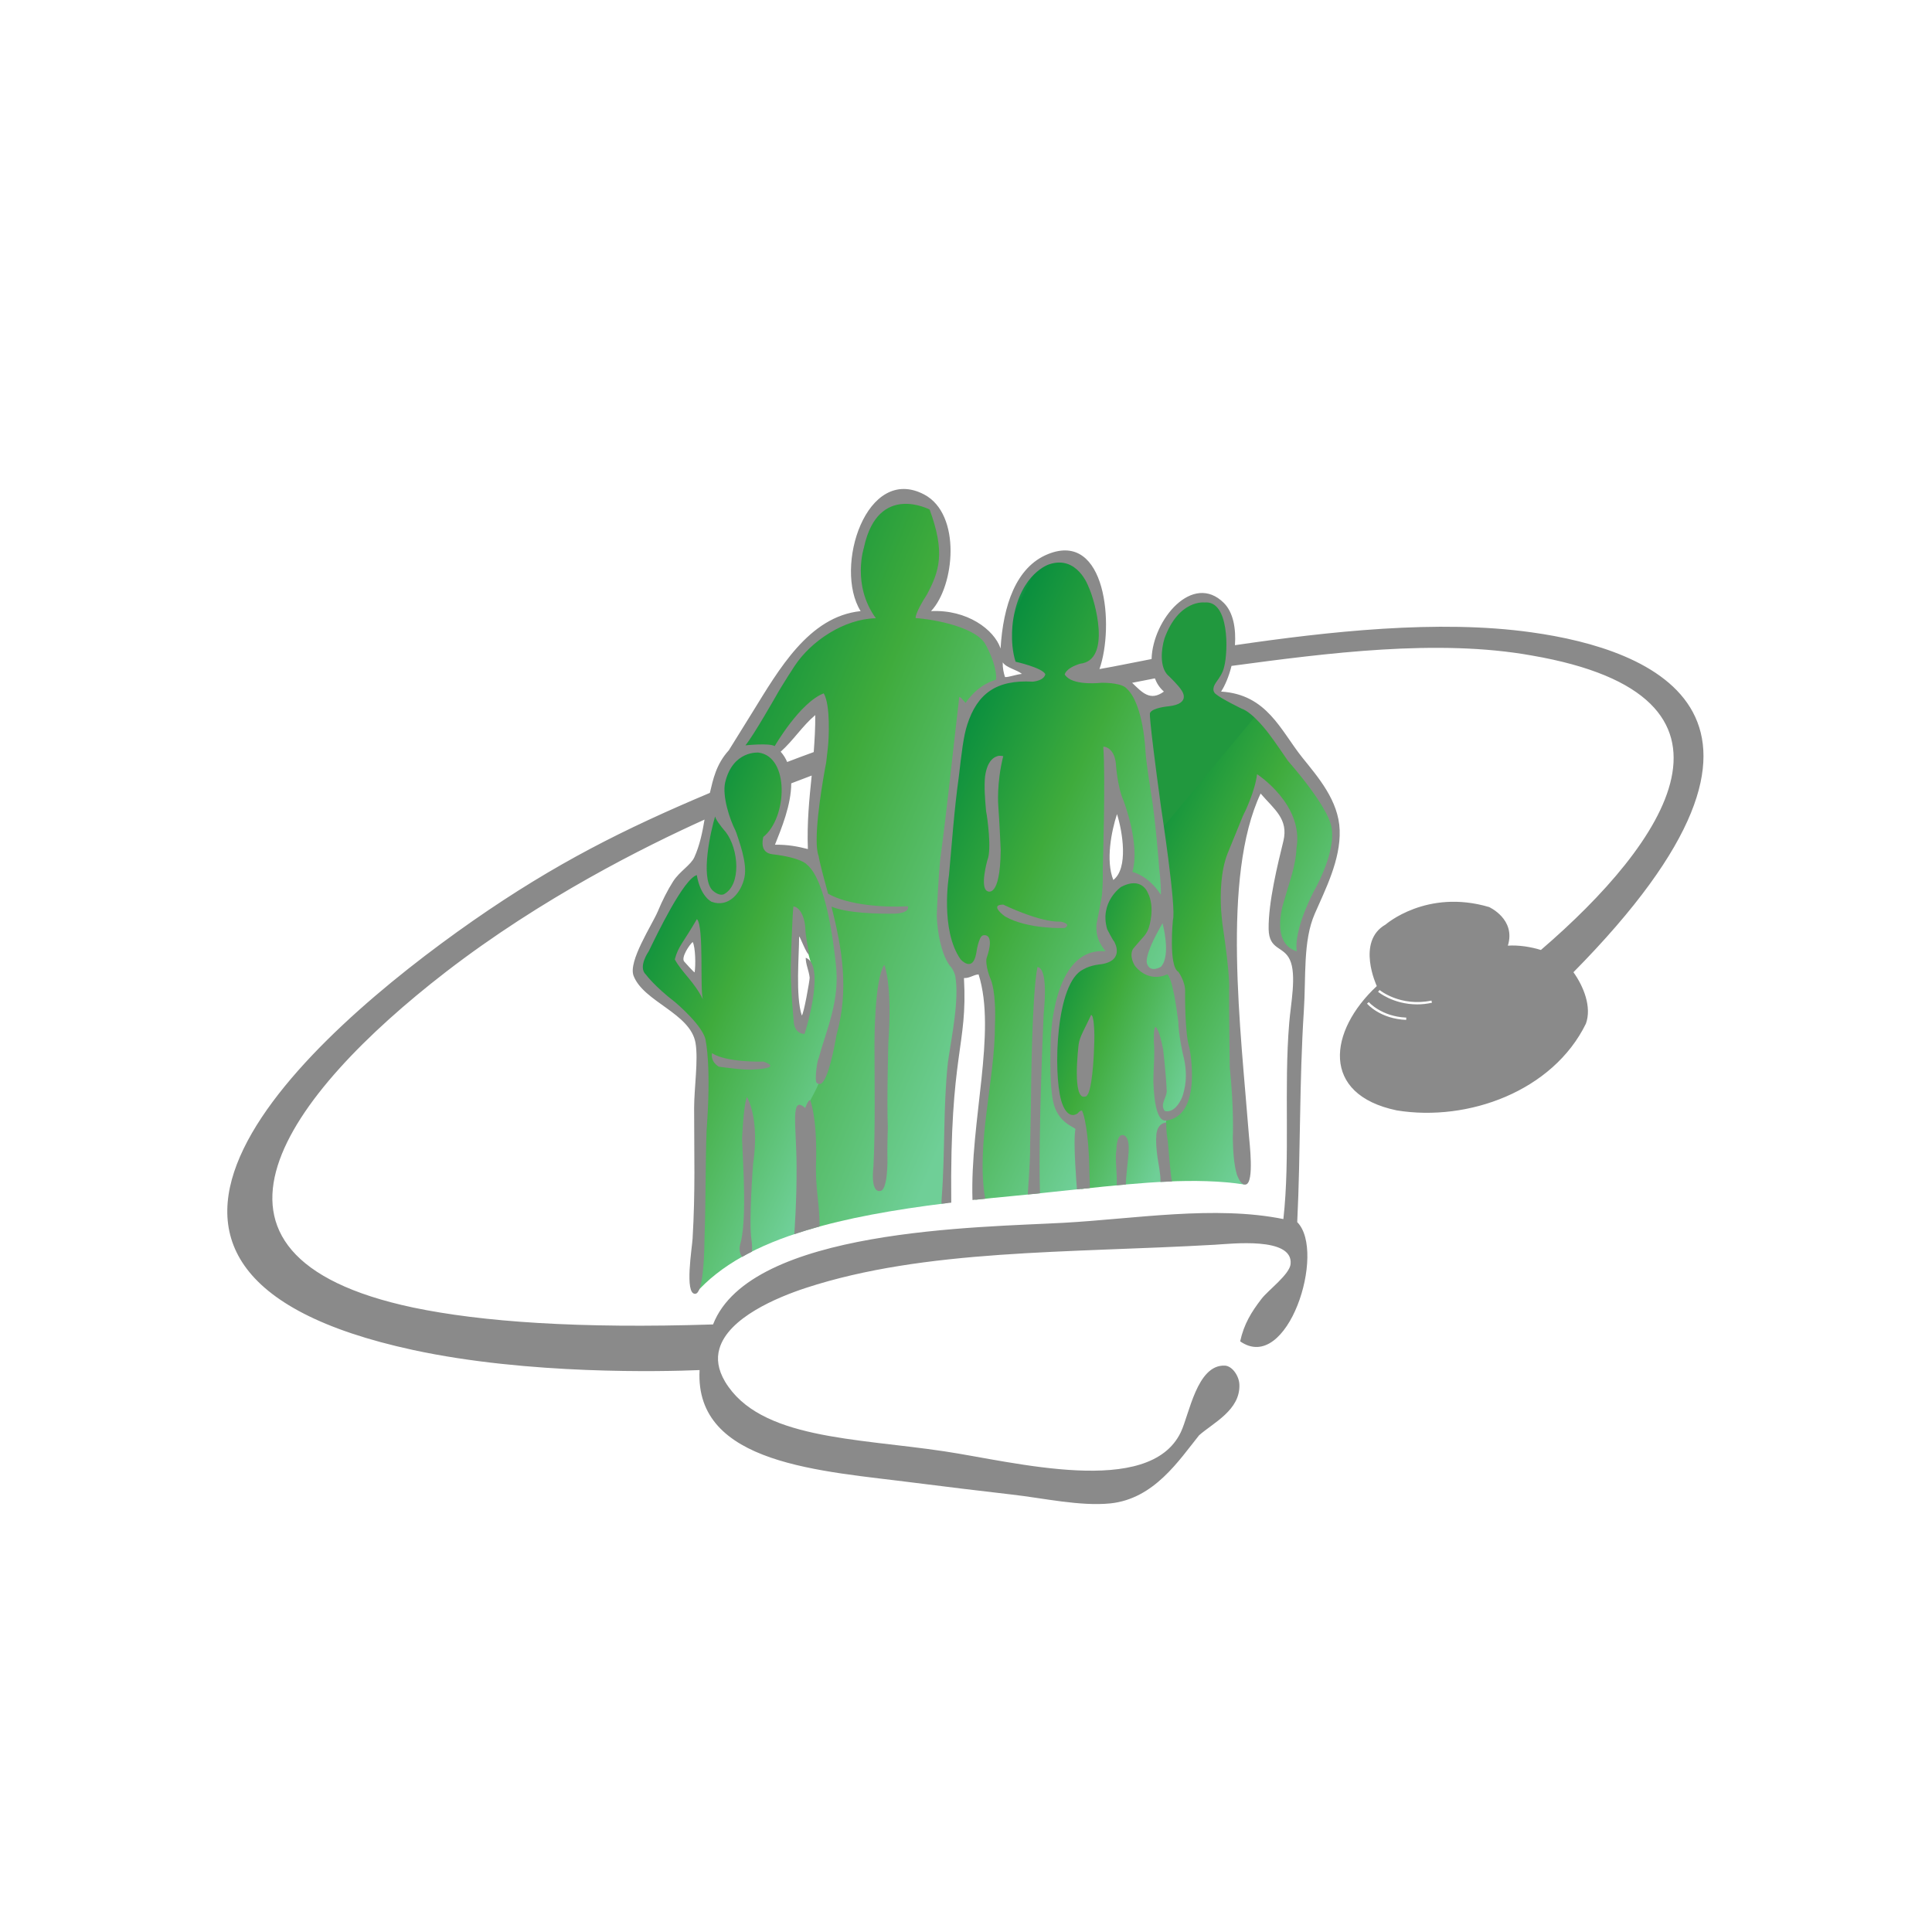 <svg xmlns="http://www.w3.org/2000/svg" xml:space="preserve" width="152mm" height="152mm" style="shape-rendering:geometricPrecision;text-rendering:geometricPrecision;image-rendering:optimizeQuality;fill-rule:evenodd;clip-rule:evenodd" viewBox="0 0 15200 15200"
  xmlns:xlink="http://www.w3.org/1999/xlink">
  <defs>
    <linearGradient id="a" gradientUnits="userSpaceOnUse" x1="7829.87" y1="7854.06" x2="9398.34" y2="8464.15">
      <stop offset="0" style="stop-opacity:1;stop-color:#0a8f3e"/>
      <stop offset=".094" style="stop-opacity:1;stop-color:#84c69e"/>
      <stop offset=".188" style="stop-opacity:1;stop-color:#0a8f3e"/>
      <stop offset=".522" style="stop-opacity:1;stop-color:#3fab3c"/>
      <stop offset="1" style="stop-opacity:1;stop-color:#6fcf97"/>
    </linearGradient>
    <linearGradient id="c" gradientUnits="userSpaceOnUse" xlink:href="#a" x1="6652.69" y1="6351.61" x2="9283.17" y2="7607.68"/>
    <linearGradient id="d" gradientUnits="userSpaceOnUse" xlink:href="#a" x1="4486.06" y1="6148.83" x2="7988.35" y2="7584.62"/>
    <linearGradient id="e" gradientUnits="userSpaceOnUse" xlink:href="#a" x1="4344.15" y1="7560.02" x2="6688.11" y2="8625.66"/>
    <linearGradient id="b" gradientUnits="userSpaceOnUse" xlink:href="#a" x1="8371.75" y1="6504.38" x2="10576.8" y2="7649.42"/>
  </defs>
  <path d="M9175 9296c222-10 426-6 615 23-33-338-86-1153-116-1977-17-438 72-865 241-1177 264 224 260 334 104 1158 49 99 112 183 194 241 16-150 37-268 66-331 117-253 124-166 182-425 55-248 85-374-60-554-105-130-546-742-685-761-237-31-94-103-59-253 49-213 48-502-145-532-54-8-351 13-411 404-39 254 360 443-85 410 103 1283 180 1084 178 2019 80 168 64 380 106 550 72 291 116 535-114 698-133 117-11 427-11 507z" style="fill:url(#b)"/>
  <path d="M9899 5608c-92-101-136-109-183-115-237-31-94-103-59-253 49-213 48-502-145-532-54-8-351 13-411 404-39 254 360 443-85 410 43 531 81 808 110 1016l773-930z" style="fill:#21983e"/>
  <path d="M8507 9354c244-26 470-49 681-58-46-268-28-286-13-480 3-51 108-78 123-124 51-155 73-264 18-522-41-186 8-319-42-461-89-252-134 112-306-175-80-144 433-301-40-638-173 45-398 290-195 601-458 94-405 499-432 692-38 270 9 603 188 648 14 122 16 392 18 517z" style="fill:url(#a)"/>
  <path d="M7571 7638c6 3 163-73 180 35 75 459-103 1769-75 1766 90-10 182-19 277-28 201-19 393-41 576-60-16-124-16-397-43-534 0 0-119 27-148-78-59-213-54-677 14-913 121-424 351-230 381-329 15-49-68-61-65-235 2-122 53-177 47-340-13-333 21-802 0-1002 38 182 174 542 153 959 131 22 240 144 248 268 9 142-145 283-148 387-5 146 236 149 230 70-15-175 9-287-2-451-26-430-169-1223-180-1631-160-178-253-159-395-218-48-20 181-521-52-798-93-76-150-233-451-15-148 108-225 510-209 678 5 54 269 113 228 144-29 22-205 29-261 33-437 94-396 1111-414 1237-27 198-117 934 109 1055z" style="fill:url(#c)"/>
  <path d="M6335 8717c38 45-69 587 15 961 308-94 676-160 1103-213 18-3-11-364 15-765 32-492 116-1044 103-1062-301-401-86-973-40-1607 23-312 82-578 345-685-62-500-238-428-606-514-13-2 309-434 94-820-181-322-885 42-559 817-434 36-977 864-1143 1262-101 243-49 309-151 695-11 171 52 261 113 284 186 70 252-301 134-526-289-553 208-713 304-644 161-68 389-514 401-380 128 125-139 1078-70 1254 55 141 253 647 205 1190-21 243-260 553-263 753z" style="fill:url(#d)"/>
  <path d="M5469 10179c197-224 490-383 876-500-22-1125-9-909 95-1152 13-443 375-367 11-1640-72-251-256-123-417-256 49-61 211-386 124-591-81-189-333-246-496 82-72 143 138 491 150 616 39 413-278 476-323 52-79 105-601 742-423 932 97 104 313 207 452 466 81 151-39 1343-49 1991zm862-2775c0 1 67 229 66 245-1 23-47 245-73 378-12 65-13 84-29 3-29-138-68-94-55-493 2-75 28-150 33-232 3-51 56 71 58 99zm-929 224c14 25 94 103 96 111 1-1-11-347-14-357-9-30-17-27-21-47-32 56-65 123-107 173-8 10-14 26-19 37-9 24 36 36 65 83z" style="fill:url(#e)"/>
  <path d="M8759 6923c-61-152-15-384 29-518 44 139 91 427-29 518zM6007 8352c154 55-77 62-77 62-59 9-275-22-275-22-71-45-53-106-53-106 119 76 405 66 405 66zm-557-941c-25 20-94 123-67 154 5 5 75 85 82 85 9-55 7-195-15-239zm81 453c-69-141-166-212-222-316 27-104 67-132 174-317 58 58 21 563 48 633zm799 270c-60 0-86-53-86-106-12-135-23-275-23-410 1-77 12-397 21-487 64 9 94 114 94 179 3 59 20 139 30 198-19 10-79-163-79-137 0 146-29 465 21 618 15-8 62-273 62-297-6-57-31-103-31-157 150 55 16 523-9 599zm1530-2188c10 0 21 0 33 3-54 216-39 390-39 390 10 130 19 351 19 351-4 386-105 321-105 321-61-27 0-243 0-243 37-85-4-352-4-352-2-12-4-23-6-34-9-98-16-195-8-273 17-126 72-156 109-163h1zm484 1305s91 16 33 50c0 0-288 13-470-91 0 0-129-92-14-93 0 0 287 141 451 134zm786 2048c3-55-16-141-24-198v-1c-7-49-13-118-9-155 0 0-6-102 77-114v-1h1v2c2 20-3 61 13 145 0 0 22 293 33 318 2 0-96 4-91 4zm-303-369s56-11 53 111c0 57-26 244-22 278-13 1-64 5-73 6 7-81-15-213-2-276 0-2 0-113 44-119zm-217-786c0 20 0 53-2 91 0 16-9 291-47 370-5 7-11 22-23 22-104 32-55-381-52-409 7-61 52-130 98-233 23 0 26 135 26 159zm-441-534c21 5 74 49 42 366 0 0-44 960-29 1412-8 2-79 8-96 9 0 0 22-317 18-368 0 0 9-417 8-443 0 0 6-756 50-977h2c2 0 3 0 5 1zm-1212-19s65 143 32 614c0 0-13 479-4 661 0 0-6 181-3 256 0 0 4 248-59 248 0 0-75 25-51-196 15-317 8-641 8-960 0 0-2-508 77-623zM5877 8631s102 166 48 524c0 0-35 456-13 597 6 40 6 72 3 96-43 21-34 17-76 41-16-20-26-54-17-93 56-186 24-628 16-835 0 0 10-219 30-303 2-12 6-21 9-27zm571 1018c-64 18-104 30-199 61 0 0 20-261 18-542-2-311-51-557 68-451 0 0 23-66 39-61 0 0 54 124 47 471-10 209 27 331 27 522zm52-3650s-5 24-12 64c-28 156-92 555-48 670 18 96 51 206 75 298 157 91 446 110 628 99 15 55-98 58-98 58-129 3-380-3-503-55 84 336 139 654 39 1010-14 84-64 350-121 382-11 7-31 2-37-9-14-24 6-174 17-188 62-229 170-454 136-742-16-152-75-663-230-786 0 0-41-52-268-79-99-11-79-108-73-136 191-153 207-632-37-664 0 0-203-19-263 236-23 105 33 284 82 379 0 0 0 1 1 3 0 0 0 2 1 4 0 2 2 3 3 5 18 60 90 239 65 355-25 119-123 241-258 192 0 0-87-38-117-210-104 30-313 465-378 599 0 0-88 124-22 184 0 0 65 90 230 217 0 0 233 195 241 309 0 0 44 195 6 700-10 273-5 543-16 835 0 22-1 56-2 95v1c-2 50-9 354-72 354-85 3-24-363-20-435 22-376 12-659 12-1026 0-156 34-380 11-513-41-234-407-322-487-527-45-114 144-399 190-507 36-87 78-169 121-237 51-79 139-128 167-190 42-93 63-195 80-296-471 213-1279 615-2038 1201-1238 957-2199 2226-255 2638 540 113 1306 167 2360 133 294-755 2103-763 2764-800 554-31 1184-138 1723-29 55-494 3-1029 46-1544 11-142 60-379 5-496-50-110-164-74-167-242-3-210 72-512 116-692 42-174-73-250-179-374-309 658-156 1865-92 2691 3 45 44 369-24 385-37 8-59-50-70-75-26-85-31-201-33-291 0 0 11-223-24-558 0 0-6-418-5-607 0 0 12-87-50-503 0 0-1-6-3-17v-5c-4-35-7-69-10-104v-3c-7-120-4-302 51-441 0 0 77-190 115-282 1-2 2-3 2-5 1-3 3-6 4-9 1-2 2-4 2-5 2-3 4-7 5-11l3-6c2-3 3-5 4-7 0 0 81-165 97-299 0 0 370 238 310 583-4 135-59 274-95 406 0 0-122 336 98 405 0 0-37-135 133-472 0 0 208-354 126-552 0 0-41-144-329-475 0 0-119-175-150-213 0 0-122-166-215-198 0 0-160-78-199-112 0 0-48-25-3-92 29-41 54-75 65-124 32-119 42-526-154-507 0 0-202-26-315 282-26 84-41 228 30 294l2 1c11 11 81 79 101 113 0 0 84 107-103 127 0 0-128 11-144 53 0 0-19-35 86 737 0 0 123 802 94 891 0 0-36 364 43 408 0 0 58 79 53 162 0 0-4 323 34 437 0 0 109 531-183 571-93 13-98-255-101-305 0-99 13-221 4-312 0-12-3-116 13-119 4 1 28 13 60 176 0 0 21 175 28 322 3 60-57 107-15 163 66 15 115-54 138-113 16-48 51-163 5-333 0 0-35-153-37-260 0 0-24-186-39-238 0 0-16-92-43-128h-1c0-1 0-1-1-3-1 0-1 0-2-1 0 0-138 76-254-65 0 0-49-71-17-133l1-1s1-2 2-3c7-8 47-56 71-82 0 0 39-37 53-88 0 0 51-153-10-270 0 0-48-131-210-45 0 0-172 119-109 333 0 0 44 86 55 97 0 0 89 148-102 178 0 0-80 5-140 40-221 104-236 816-176 1028 0 0 39 164 130 106 0 0 25-31 36-20 0 0 40 76 54 370 0 0 6 225 6 237-9 1-79 8-101 10-1-17-32-375-12-474-8-17-142-49-176-220-26-126-22-337-19-461 0 0 4-753 432-718-55-71-77-123-71-214 0 0 37-185 43-227 0 0 9-102 6-197 0 0 23-741 4-971h9c2 0 4 1 6 1 25 7 72 31 84 128 0 0 10 181 60 294 0 0 134 344 70 562 0 0 124 25 223 178v-2c1 1 1 2 2 2 0-4-1-8-1-11 1-20 1-73-13-197 0 0-28-380-66-603 0 0-35-215-42-317 0 0-14-367-146-491-35-43-152-48-203-47 0 0-198 23-270-46-6-6-12-12-16-19 0 0 3-48 120-85 250-26 119-496 66-608 0 0-88-249-309-174 0 0-221 68-281 425 0 0-34 179 17 341 0 0 210 47 234 98 0 0-2 48-98 59-289-17-438 96-516 338-31 96-44 220-67 414-35 250-54 518-77 772 0 0-71 428 91 660 0 0 96 111 124-49 0 0 18-132 53-139 0 0 101-30 27 183 0 0-11 59 36 170 0 0 41 92 31 348 0 443-151 937-77 1371-35 4-60 6-100 10-20-620 192-1320 48-1775-44 4-67 30-115 29 30 545-112 572-100 1767-44 6-78 8-77 8 0 0 0-18 2-45v-2c27-352 11-711 48-1058v-3c30-207 92-501 58-687 0 0-14-51-44-79 0 0-1-1-1-2-68-96-95-267-100-388 1-48 13-305 27-443 55-406 97-827 145-1234 6-59-3-62 55 1 104-151 224-175 240-184 0 0 13-88-73-257-2-2-3-6-5-8-63-146-416-210-555-218 0 0-9-34 89-186 98-184 145-330 21-668 0 0-404-215-516 294v2s-99 295 93 559c-248 5-508 177-639 375 0 0-101 154-148 239 0 0-175 308-239 386 0 0 187-20 230 6 0 0 199-344 386-415 54 93 40 355 33 422 0 5-13 112-14 122zm-98-82c7-96 13-192 12-291-101 85-173 200-272 288 22 25 39 52 51 81 68-26 137-52 209-78zm-16 185h-1c-53 20-106 40-160 61 0 169-77 355-128 483 100-2 181 14 259 34-8-205 11-393 30-578zm4677 1922c-203-8-304-123-308-128l14-12c1 1 100 114 295 122l-1 18zm87-122c-189 0-307-98-308-99l12-14c1 1 163 134 408 83l4 17c-41 9-80 13-116 13zm-2009-629c0-1 0-1 1-2 1-3 3-6 4-8v1-1s70 251-12 343c0 0-88 55-111-29 0 0-25-58 118-304zm-3515-849c1 3 2 6 4 10v-1c0 2 1 4 1 5 20 41 78 107 78 107 104 134 125 419-15 491-44 16-92-35-92-35-91-104-11-461 24-577zm2414-1122c-50 5-100 26-133 25-11-34-19-70-18-116 27 43 114 59 151 91zm1046 35c15 40 38 75 71 104-108 79-171 7-250-69 62-12 121-24 179-35zm3293 2312c1997-2023 618-2542-329-2674-735-104-1608-5-2334 101 9-131-13-258-87-332-244-244-560 129-569 441-137 26-272 55-410 79 118-335 54-1089-404-905-254 102-354 407-374 743-50-149-264-308-547-294 186-197 241-760-53-917-455-241-715 573-501 917-408 42-644 461-852 797-53 86-185 298-185 298-101 111-124 231-149 335-674 284-1214 554-1861 1004-1302 908-3360 2755-474 3379 907 196 1971 170 2254 158-41 748 969 793 1694 887 243 31 509 63 760 92 248 28 539 94 778 70 344-36 539-338 698-536 111-98 324-198 317-398-2-68-56-148-115-150-219-9-279 384-346 524-248 518-1313 232-1862 150-702-105-1451-96-1723-547-57-96-68-182-45-260 70-244 454-404 679-478 939-307 2064-274 3218-340 127-7 615-65 597 150-6 83-178 208-230 277-80 104-137 197-167 333 373 261 680-705 449-938 27-556 16-1101 52-1661 18-270-8-550 86-765 82-189 204-423 196-658-8-233-172-419-294-571-170-212-277-497-639-519 32-49 62-121 82-202 746-100 1622-215 2361-82 1860 320 1049 1479 73 2317-79-25-178-40-260-34 65-209-148-304-148-304-492-145-814 138-814 138-234 133-69 484-69 484-380 354-444 853 157 978 563 92 1229-153 1488-682 48-132-19-295-98-405z" style="fill:#8a8a8a"/>
</svg>
